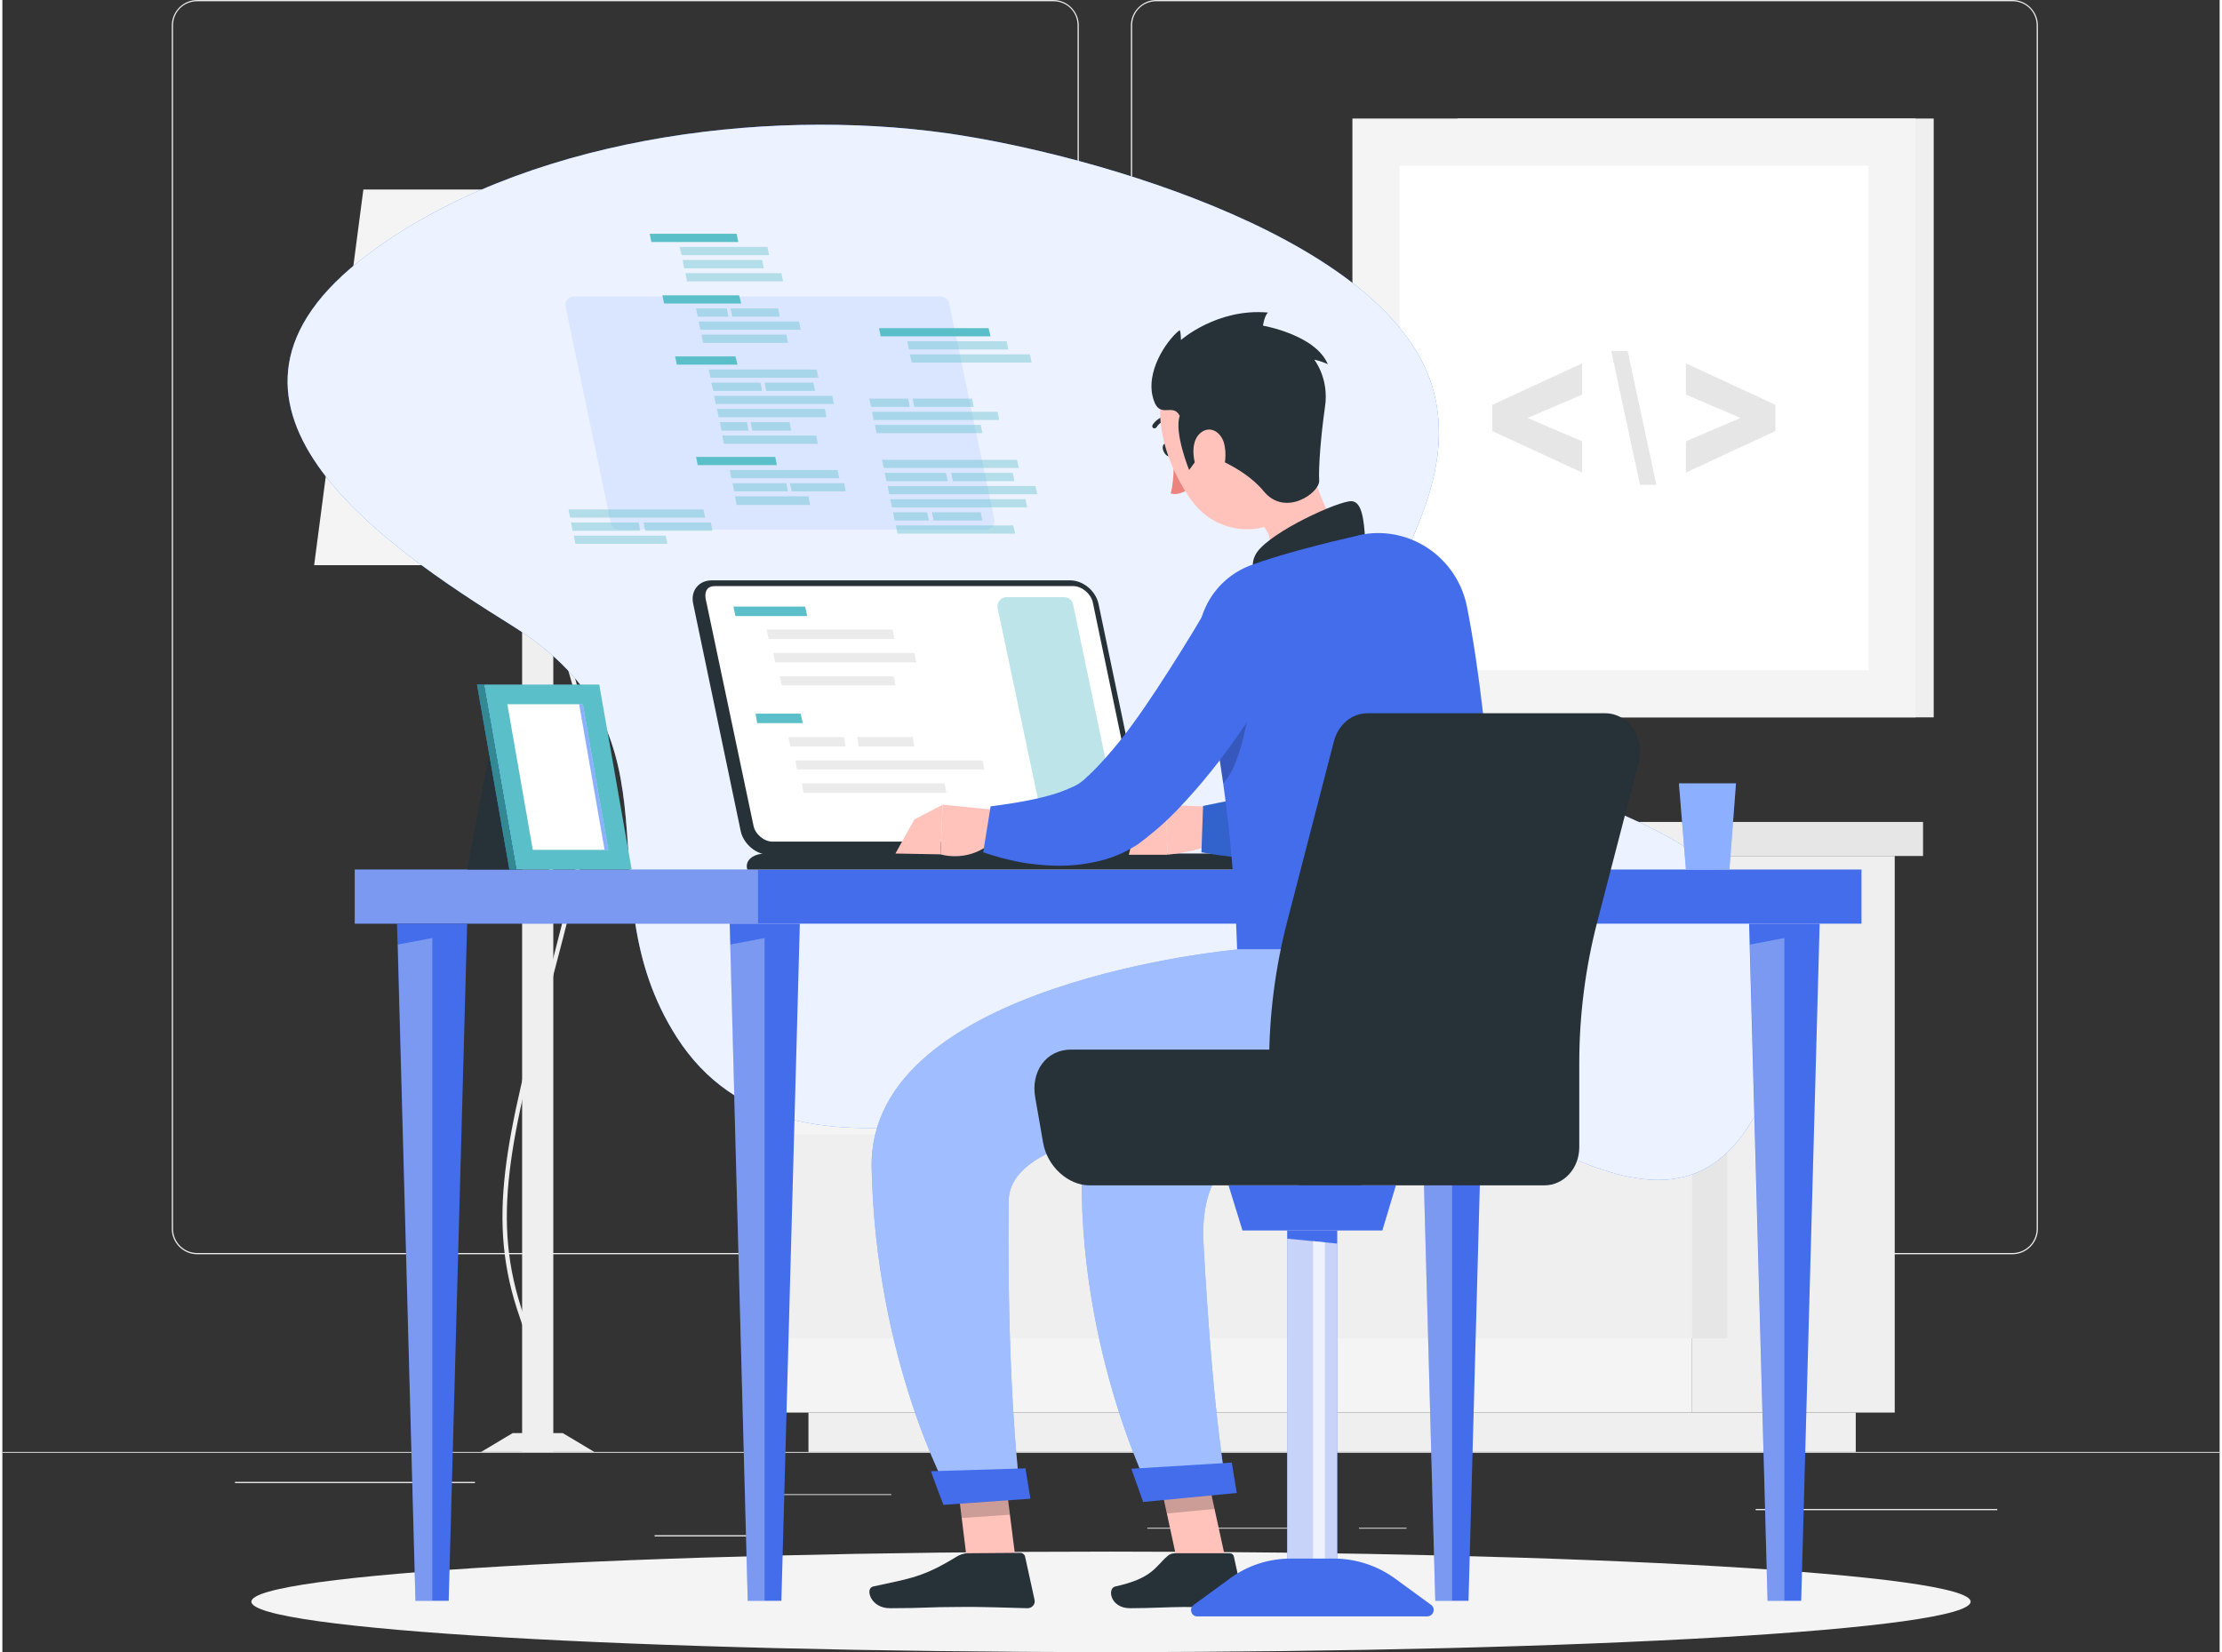 <?xml version="1.0" encoding="UTF-8"?>
<!DOCTYPE svg PUBLIC "-//W3C//DTD SVG 1.1//EN" "http://www.w3.org/Graphics/SVG/1.1/DTD/svg11.dtd">
<!-- Creator: CorelDRAW 2020 (64-Bit) -->
<svg xmlns="http://www.w3.org/2000/svg" xml:space="preserve" width="472px" height="351px" version="1.1" style="shape-rendering:geometricPrecision; text-rendering:geometricPrecision; image-rendering:optimizeQuality; fill-rule:evenodd; clip-rule:evenodd"
viewBox="0 0 54.05 40.28"
 xmlns:xlink="http://www.w3.org/1999/xlink"
 xmlns:xodm="http://www.corel.com/coreldraw/odm/2003">
 <rect x="0" y="0" width="54.05" height="40.28" fill="#333333" stroke="none"/>
 <defs>
  <style type="text/css">
   <![CDATA[
    .fil11 {fill:#263138;fill-rule:nonzero}
    .fil16 {fill:#338991;fill-rule:nonzero}
    .fil7 {fill:#3F7BFF;fill-rule:nonzero}
    .fil9 {fill:#446DEB;fill-rule:nonzero}
    .fil13 {fill:#5BBFC9;fill-rule:nonzero}
    .fil5 {fill:#DFDFDF;fill-rule:nonzero}
    .fil3 {fill:#E6E6E6;fill-rule:nonzero}
    .fil0 {fill:#EBEBEB;fill-rule:nonzero}
    .fil18 {fill:#ED837E;fill-rule:nonzero}
    .fil1 {fill:#EFEFEF;fill-rule:nonzero}
    .fil2 {fill:#F4F4F4;fill-rule:nonzero}
    .fil6 {fill:#F9F9F9;fill-rule:nonzero}
    .fil19 {fill:#FFC3BC;fill-rule:nonzero}
    .fil4 {fill:white;fill-rule:nonzero}
    .fil14 {fill:#3F7BFF;fill-rule:nonzero;fill-opacity:0.102}
    .fil20 {fill:black;fill-rule:nonzero;fill-opacity:0.2}
    .fil10 {fill:white;fill-rule:nonzero;fill-opacity:0.302}
    .fil12 {fill:#5BBFC9;fill-rule:nonzero;fill-opacity:0.4}
    .fil15 {fill:white;fill-rule:nonzero;fill-opacity:0.4}
    .fil21 {fill:white;fill-rule:nonzero;fill-opacity:0.502}
    .fil17 {fill:#3F7BFF;fill-rule:nonzero;fill-opacity:0.6}
    .fil22 {fill:white;fill-rule:nonzero;fill-opacity:0.702}
    .fil8 {fill:white;fill-rule:nonzero;fill-opacity:0.902}
   ]]>
  </style>
 </defs>
 <g id="Layer_x0020_1">
  <g id="_2456494194288">
   <g>
    <g>
     <polygon class="fil0" points="54.05,35.42 0,35.42 0,35.4 54.05,35.4 "/>
     <path class="fil0" d="M25.62 30.58l-20.87 0c-0.34,0 -0.62,-0.28 -0.62,-0.62l0 -29.34c0,-0.34 0.28,-0.62 0.62,-0.62l20.87 0c0.34,0 0.62,0.28 0.62,0.62l0 29.34c0,0.34 -0.28,0.62 -0.62,0.62zm-20.87 -30.55l0 0c-0.33,0 -0.59,0.26 -0.59,0.59l0 29.34c0,0.32 0.26,0.59 0.59,0.59l20.87 0c0.33,0 0.59,-0.27 0.59,-0.59l0 -29.34c0,-0.33 -0.26,-0.59 -0.59,-0.59l-20.87 0z"/>
     <path class="fil0" d="M49 30.58l-20.87 0c-0.34,0 -0.62,-0.28 -0.62,-0.62l0 -29.34c0,-0.34 0.28,-0.62 0.62,-0.62l20.87 0c0.34,0 0.62,0.28 0.62,0.62l0 29.34c0,0.34 -0.28,0.62 -0.62,0.62zm-20.87 -30.55l0 0c-0.33,0 -0.59,0.26 -0.59,0.59l0 29.34c0,0.32 0.26,0.59 0.59,0.59l20.87 0c0.33,0 0.59,-0.27 0.59,-0.59l0 -29.34c0,-0.33 -0.26,-0.59 -0.59,-0.59l-20.87 0z"/>
    </g>
    <g>
     <polygon class="fil0" points="18.86,36.45 21.67,36.45 21.67,36.43 18.86,36.43 "/>
     <polygon class="fil0" points="5.67,36.16 11.52,36.16 11.52,36.13 5.67,36.13 "/>
     <polygon class="fil0" points="15.9,37.46 18.75,37.46 18.75,37.43 15.9,37.43 "/>
     <polygon class="fil0" points="27.91,37.27 32.11,37.27 32.11,37.25 27.91,37.25 "/>
     <polygon class="fil0" points="33.07,37.27 34.23,37.27 34.23,37.25 33.07,37.25 "/>
     <polygon class="fil0" points="42.74,36.82 48.63,36.82 48.63,36.79 42.74,36.79 "/>
    </g>
   </g>
   <g>
    <g>
     <g>
      <polygon class="fil1" points="41.19,34.44 46.13,34.44 46.13,20.87 41.19,20.87 "/>
      <polygon class="fil1" points="19.65,34.44 45.18,34.44 45.18,35.4 19.65,35.4 "/>
      <polygon class="fil2" points="41.19,34.44 18.7,34.44 18.7,20.87 41.19,20.87 "/>
      <polygon class="fil1" points="41.28,26.76 18.7,26.76 18.7,21.79 41.28,21.79 "/>
      <polygon class="fil1" points="41.28,32.63 18.7,32.63 18.7,27.66 41.28,27.66 "/>
      <polygon class="fil3" points="41.19,26.76 42.05,26.76 42.05,21.79 41.19,21.79 "/>
      <polygon class="fil3" points="41.19,32.63 42.05,32.63 42.05,27.66 41.19,27.66 "/>
     </g>
     <polygon class="fil1" points="18.04,20.04 41.19,20.04 41.19,20.87 18.04,20.87 "/>
     <polygon class="fil3" points="46.82,20.04 41.19,20.04 41.19,20.87 46.82,20.87 "/>
    </g>
    <g>
     <polygon class="fil1" points="35.47,2.89 47.08,2.89 47.08,17.49 35.47,17.49 "/>
     <polygon class="fil2" points="32.91,2.89 46.64,2.89 46.64,17.49 32.91,17.49 "/>
     <polygon class="fil4" points="45.49,4.04 45.49,16.34 34.06,16.34 34.06,4.04 "/>
     <g>
      <polygon class="fil3" points="41.04,11.52 43.22,10.51 43.22,9.87 41.04,8.86 41.04,9.62 42.37,10.19 41.04,10.76 "/>
      <polygon class="fil3" points="39.62,8.56 39.22,8.56 39.92,11.82 40.32,11.82 "/>
      <polygon class="fil3" points="38.51,10.76 37.18,10.19 38.51,9.62 38.51,8.86 36.32,9.87 36.32,10.51 38.51,11.52 "/>
     </g>
    </g>
    <g>
     <polygon class="fil1" points="12.67,35.4 13.43,35.4 13.43,10.62 12.67,10.62 "/>
     <path class="fil1" d="M12.51 35.22l-0.02 -0.1c0.01,0 0.21,-0.05 0.36,-0.32 0.2,-0.35 0.32,-1.09 -0.23,-2.66 -0.85,-2.41 -0.34,-4.36 0.67,-8.24 0.17,-0.67 0.37,-1.44 0.58,-2.26 0.77,-3.1 0.06,-5.03 -0.52,-6.57 -0.45,-1.2 -0.8,-2.15 -0.35,-3.24l0.1 0.04c-0.43,1.06 -0.09,1.99 0.35,3.16 0.58,1.56 1.31,3.5 0.52,6.63 -0.2,0.83 -0.4,1.59 -0.58,2.27 -1,3.86 -1.51,5.79 -0.67,8.17 0.57,1.61 0.43,2.39 0.22,2.76 -0.17,0.31 -0.42,0.36 -0.43,0.36z"/>
     <polygon class="fil1" points="11.67,35.4 14.43,35.4 13.66,34.94 12.44,34.94 "/>
     <polygon class="fil2" points="7.6,13.78 18.5,13.78 17.3,4.62 8.8,4.62 "/>
    </g>
    <g>
     <polygon class="fil1" points="23.77,15.29 29.59,15.29 28.82,20.04 24.53,20.04 "/>
     <g>
      <path class="fil5" d="M26.11 16.83c1.58,-0.57 2.8,-1.43 1.44,-3.18 -1.36,-1.74 -3.47,-1.74 -4.89,-0.96 -1.81,0.98 -1.44,3.83 -1.44,3.83 0,0 3.3,0.89 4.89,0.31z"/>
      <path class="fil3" d="M27.65 15.24c-1.21,-0.82 -2.08,-1.78 -0.67,-2.79 1.41,-1.01 3.15,-0.49 4.19,0.45 1.33,1.19 0.57,3.29 0.57,3.29 0,0 -2.88,-0.12 -4.09,-0.95z"/>
      <path class="fil1" d="M25.51 13.15c1.42,-0.09 2.61,-0.46 1.94,-2 -0.67,-1.53 -2.37,-1.96 -3.71,-1.7 -1.7,0.33 -2.1,2.46 -2.1,2.46 0,0 2.45,1.33 3.87,1.24z"/>
      <path class="fil0" d="M27.29 12.24c-1.18,-0.38 -2.1,-0.95 -1.2,-2.1 0.9,-1.16 2.43,-1.15 3.5,-0.64 1.36,0.65 1.24,2.53 1.24,2.53 0,0 -2.35,0.59 -3.54,0.21z"/>
      <path class="fil2" d="M25.08 10.27c1.18,0.39 2.26,0.47 2.22,-0.99 -0.05,-1.46 -1.29,-2.36 -2.46,-2.58 -1.49,-0.28 -2.5,1.32 -2.5,1.32 0,0 1.56,1.86 2.74,2.25z"/>
      <path class="fil6" d="M28.07 9.64c-0.84,0.06 -1.57,-0.07 -1.29,-1.03 0.28,-0.95 1.25,-1.34 2.05,-1.28 1.03,0.06 1.43,1.29 1.43,1.29 0,0 -1.34,0.96 -2.19,1.02z"/>
     </g>
    </g>
   </g>
   <g>
    <path class="fil7" d="M30.58 26.13c-4.57,0.06 -11.32,3.55 -14.14,-0.84 -2.36,-3.69 0.37,-7.29 -3.99,-10.02 -3.18,-1.98 -8.34,-5.46 -3.55,-9.06 3.75,-2.82 9.6,-3.6 14.14,-2.96 3.57,0.51 10.98,2.62 11.87,6.37 1.01,4.2 -5.52,7.67 1.46,9.25 4.2,0.96 9.27,3.4 6.3,8.42 -1.17,1.99 -2.84,1.64 -4.61,0.86 -2.61,-1.15 -4.33,-2.07 -7.48,-2.02z"/>
    <path class="fil8" d="M30.58 26.13c-4.57,0.06 -11.32,3.55 -14.14,-0.84 -2.36,-3.69 0.37,-7.29 -3.99,-10.02 -3.18,-1.98 -8.34,-5.46 -3.55,-9.06 3.75,-2.82 9.6,-3.6 14.14,-2.96 3.57,0.51 10.98,2.62 11.87,6.37 1.01,4.2 -5.52,7.67 1.46,9.25 4.2,0.96 9.27,3.4 6.3,8.42 -1.17,1.99 -2.84,1.64 -4.61,0.86 -2.61,-1.15 -4.33,-2.07 -7.48,-2.02z"/>
   </g>
   <path class="fil2" d="M47.98 39.05c0,0.68 -9.38,1.23 -20.96,1.23 -11.57,0 -20.95,-0.55 -20.95,-1.23 0,-0.67 9.38,-1.22 20.95,-1.22 11.58,0 20.96,0.55 20.96,1.22z"/>
   <g>
    <g>
     <polygon class="fil9" points="45.32,22.52 8.59,22.52 8.59,21.2 45.32,21.2 "/>
     <polygon class="fil10" points="18.42,22.52 8.59,22.52 8.59,21.2 18.42,21.2 "/>
     <polygon class="fil9" points="18.58,22.52 17.73,22.52 18.17,39.03 18.58,39.03 18.99,39.03 19.44,22.52 "/>
     <polygon class="fil10" points="18.17,39.03 18.58,39.03 18.58,22.87 17.74,23.03 "/>
     <polygon class="fil9" points="10.48,22.52 9.62,22.52 10.07,39.03 10.48,39.03 10.88,39.03 11.33,22.52 "/>
     <polygon class="fil10" points="10.07,39.03 10.48,39.03 10.48,22.87 9.64,23.03 "/>
     <polygon class="fil9" points="43.44,22.52 42.58,22.52 43.03,39.03 43.44,39.03 43.85,39.03 44.3,22.52 "/>
     <polygon class="fil10" points="43.03,39.03 43.44,39.03 43.44,22.87 42.6,23.03 "/>
     <polygon class="fil9" points="35.34,22.52 34.48,22.52 34.93,39.03 35.34,39.03 35.74,39.03 36.19,22.52 "/>
     <polygon class="fil10" points="34.93,39.03 35.34,39.03 35.34,22.87 34.49,23.03 "/>
    </g>
    <g>
     <path class="fil11" d="M26.03 14.15l-8.74 0c-0.31,0 -0.52,0.25 -0.45,0.57l1.16 5.55c0.07,0.31 0.38,0.57 0.69,0.57l8.74 0c0.31,0 0.52,-0.26 0.45,-0.57l-1.16 -5.55c-0.07,-0.32 -0.38,-0.57 -0.69,-0.57z"/>
     <path class="fil4" d="M18.77 20.52c-0.2,0 -0.42,-0.18 -0.46,-0.39l-1.17 -5.55c-0.01,-0.08 0,-0.16 0.04,-0.21 0.04,-0.06 0.11,-0.08 0.19,-0.08l8.74 0c0.2,0 0.42,0.18 0.47,0.39l1.16 5.55c0.02,0.08 0,0.16 -0.04,0.21 -0.04,0.05 -0.11,0.08 -0.19,0.08l-8.74 0z"/>
     <path class="fil12" d="M25.37 20.08l-1.11 -5.26c-0.02,-0.13 0.08,-0.26 0.21,-0.26l1.42 0c0.1,0 0.19,0.07 0.21,0.17l1.1 5.26c0.03,0.13 -0.07,0.26 -0.21,0.26l-1.41 0c-0.11,0 -0.19,-0.07 -0.21,-0.17z"/>
     <g>
      <polygon class="fil13" points="17.87,15.02 17.82,14.79 19.57,14.79 19.62,15.02 "/>
      <polygon class="fil0" points="18.68,15.58 18.63,15.35 21.7,15.35 21.75,15.58 "/>
      <polygon class="fil0" points="18.84,16.15 18.79,15.92 22.23,15.92 22.28,16.15 "/>
      <polygon class="fil0" points="19,16.71 18.95,16.49 21.73,16.49 21.77,16.71 "/>
     </g>
     <g>
      <polygon class="fil13" points="18.4,17.63 18.36,17.4 19.46,17.4 19.51,17.63 "/>
      <polygon class="fil0" points="19.21,18.2 19.16,17.97 20.51,17.97 20.56,18.2 "/>
      <polygon class="fil0" points="20.88,18.2 20.84,17.97 22.19,17.97 22.23,18.2 "/>
      <polygon class="fil0" points="19.37,18.76 19.33,18.54 23.89,18.54 23.94,18.76 "/>
      <polygon class="fil0" points="19.53,19.33 19.49,19.1 22.97,19.1 23.01,19.33 "/>
     </g>
     <path class="fil11" d="M30.11 20.81l-11.5 0c-0.31,0 -0.52,0.17 -0.45,0.39l12.64 0c-0.07,-0.22 -0.38,-0.39 -0.69,-0.39z"/>
    </g>
    <g>
     <path class="fil14" d="M14.83 12.74l-1.1 -5.26c-0.03,-0.13 0.07,-0.25 0.21,-0.25l8.93 0c0.1,0 0.19,0.07 0.21,0.17l1.1 5.26c0.03,0.13 -0.07,0.25 -0.21,0.25l-8.93 0c-0.1,0 -0.19,-0.07 -0.21,-0.17z"/>
     <g>
      <g>
       <g>
        <polygon class="fil13" points="18.01,7.4 16.13,7.4 16.09,7.2 17.96,7.2 "/>
        <polygon class="fil12" points="17.7,7.72 16.95,7.72 16.91,7.52 17.66,7.52 "/>
        <polygon class="fil12" points="18.95,7.72 17.79,7.72 17.75,7.52 18.91,7.52 "/>
        <polygon class="fil12" points="19.46,8.04 17.02,8.04 16.97,7.84 19.42,7.84 "/>
        <polygon class="fil12" points="19.15,8.36 17.08,8.36 17.04,8.16 19.11,8.16 "/>
       </g>
       <polygon class="fil12" points="20.52,11.78 19.2,11.78 19.24,11.98 20.56,11.98 "/>
       <g>
        <polygon class="fil13" points="18.88,11.34 16.95,11.34 16.91,11.14 18.84,11.14 "/>
        <polygon class="fil12" points="19.65,12.1 17.86,12.1 17.9,12.31 19.69,12.31 "/>
        <polygon class="fil12" points="19.11,11.78 17.8,11.78 17.84,11.98 19.15,11.98 "/>
        <polygon class="fil12" points="20.36,11.46 17.73,11.46 17.77,11.66 20.4,11.66 "/>
       </g>
       <g>
        <polygon class="fil13" points="17.94,5.9 15.82,5.9 15.78,5.7 17.9,5.7 "/>
        <polygon class="fil12" points="18.99,6.66 16.65,6.66 16.69,6.86 19.03,6.86 "/>
        <polygon class="fil12" points="18.52,6.34 16.58,6.34 16.62,6.54 18.56,6.54 "/>
        <polygon class="fil12" points="18.65,6.02 16.51,6.02 16.56,6.22 18.69,6.22 "/>
       </g>
       <g>
        <polygon class="fil13" points="17.92,8.89 16.44,8.89 16.4,8.69 17.87,8.69 "/>
        <polygon class="fil12" points="20.23,9.65 17.35,9.65 17.39,9.85 20.27,9.85 "/>
        <polygon class="fil12" points="18.48,9.33 17.28,9.33 17.33,9.53 18.52,9.53 "/>
        <polygon class="fil12" points="19.77,9.33 18.58,9.33 18.62,9.53 19.81,9.53 "/>
        <polygon class="fil12" points="19.85,9.01 17.22,9.01 17.26,9.21 19.89,9.21 "/>
        <polygon class="fil12" points="19.84,10.62 17.55,10.62 17.59,10.82 19.88,10.82 "/>
        <polygon class="fil12" points="18.15,10.29 17.49,10.29 17.53,10.5 18.19,10.5 "/>
        <polygon class="fil12" points="19.19,10.29 18.24,10.29 18.28,10.5 19.23,10.5 "/>
        <polygon class="fil12" points="20.05,9.97 17.42,9.97 17.46,10.17 20.09,10.17 "/>
       </g>
      </g>
      <g>
       <g>
        <polygon class="fil12" points="22.12,9.92 21.18,9.92 21.13,9.72 22.08,9.72 "/>
        <polygon class="fil12" points="23.68,9.92 22.23,9.92 22.19,9.72 23.64,9.72 "/>
        <polygon class="fil12" points="24.3,10.24 21.24,10.24 21.2,10.04 24.26,10.04 "/>
        <polygon class="fil12" points="23.89,10.56 21.31,10.56 21.27,10.36 23.85,10.36 "/>
       </g>
       <g>
        <polygon class="fil12" points="25.05,8.64 22.12,8.64 22.17,8.84 25.09,8.84 "/>
        <polygon class="fil12" points="24.48,8.32 22.06,8.32 22.1,8.52 24.52,8.52 "/>
        <polygon class="fil13" points="24.04,8 21.37,8 21.41,8.2 24.09,8.2 "/>
       </g>
       <g>
        <polygon class="fil12" points="25.18,11.85 21.58,11.85 21.62,12.05 25.23,12.05 "/>
        <polygon class="fil12" points="23,11.53 21.51,11.53 21.55,11.73 23.05,11.73 "/>
        <polygon class="fil12" points="24.63,11.53 23.13,11.53 23.17,11.73 24.67,11.73 "/>
        <polygon class="fil12" points="24.73,11.21 21.44,11.21 21.49,11.41 24.78,11.41 "/>
        <polygon class="fil12" points="24.64,12.81 21.78,12.81 21.82,13.01 24.69,13.01 "/>
        <polygon class="fil12" points="22.54,12.49 21.71,12.49 21.75,12.69 22.59,12.69 "/>
        <polygon class="fil12" points="23.85,12.49 22.66,12.49 22.7,12.69 23.89,12.69 "/>
        <polygon class="fil12" points="24.94,12.17 21.64,12.17 21.69,12.37 24.98,12.37 "/>
       </g>
      </g>
      <g>
       <polygon class="fil12" points="16.17,13.06 13.93,13.06 13.97,13.26 16.21,13.26 "/>
       <polygon class="fil12" points="15.51,12.74 13.86,12.74 13.9,12.94 15.55,12.94 "/>
       <polygon class="fil12" points="17.27,12.74 15.63,12.74 15.67,12.94 17.31,12.94 "/>
       <polygon class="fil12" points="17.09,12.42 13.8,12.42 13.84,12.62 17.13,12.62 "/>
      </g>
     </g>
    </g>
    <g>
     <polygon class="fil7" points="42.26,19.1 40.87,19.1 41.04,21.2 42.1,21.2 "/>
     <polygon class="fil15" points="42.26,19.1 40.87,19.1 41.04,21.2 42.1,21.2 "/>
    </g>
    <g>
     <polygon class="fil11" points="12.01,17.64 14.01,17.64 13.33,21.2 11.33,21.2 "/>
     <polygon class="fil13" points="14.55,16.69 11.74,16.69 12.53,21.2 15.34,21.2 "/>
     <g>
      <polygon class="fil7" points="11.57,16.69 11.74,16.69 12.53,21.2 12.36,21.2 "/>
      <polygon class="fil16" points="11.57,16.69 11.74,16.69 12.53,21.2 12.36,21.2 "/>
     </g>
     <polygon class="fil4" points="12.93,20.72 12.31,17.17 14.15,17.17 14.77,20.72 "/>
     <polygon class="fil17" points="14.68,20.72 14.06,17.17 14.15,17.17 14.77,20.72 "/>
    </g>
   </g>
   <g>
    <g>
     <path class="fil11" d="M28.51 10.92c0.04,0.09 0.03,0.18 -0.03,0.2 -0.05,0.03 -0.13,-0.02 -0.17,-0.11 -0.04,-0.08 -0.03,-0.17 0.03,-0.2 0.05,-0.03 0.13,0.02 0.17,0.11z"/>
     <path class="fil18" d="M28.55 11.09c0,0 0.03,0.59 -0.07,0.94 0.22,0.07 0.45,-0.12 0.45,-0.12l-0.38 -0.82z"/>
     <path class="fil11" d="M28.52 10.21c-0.01,0.01 -0.02,0.01 -0.03,0.01 -0.25,0.01 -0.35,0.19 -0.35,0.19 -0.02,0.03 -0.05,0.04 -0.08,0.03 -0.03,-0.02 -0.04,-0.05 -0.02,-0.08 0,-0.01 0.14,-0.23 0.45,-0.25 0.03,0 0.05,0.02 0.05,0.05 0.01,0.02 0,0.04 -0.02,0.05z"/>
     <path class="fil19" d="M31.7 10.79c0.33,1.16 0.7,2.05 1.16,2.56 0,0 0.01,0.91 -1.54,1.35 -1.71,0.47 -1.05,-0.62 -1.05,-0.62 0.87,-0.48 0.78,-1.21 0.13,-1.49l1.3 -1.8z"/>
     <path class="fil11" d="M33.22 13.13c-0.03,-0.42 -0.07,-0.9 -0.33,-0.91 -0.29,-0.02 -1.95,0.73 -2.31,1.25 -0.35,0.53 0.34,1.04 0.34,1.04l2.3 -1.38z"/>
     <g>
      <path class="fil19" d="M29.81 19.68l-1.44 -0.05 0.03 1.21c0,0 1.25,-0.13 1.31,-0.46l0.1 -0.7z"/>
      <polygon class="fil19" points="27.61,20.22 27.46,20.84 28.4,20.84 28.37,19.63 "/>
      <g>
       <path class="fil7" d="M35.58 14.68l-0.03 0.3c-0.01,0.1 -0.02,0.2 -0.03,0.3 -0.03,0.2 -0.06,0.39 -0.09,0.59 -0.07,0.39 -0.15,0.77 -0.25,1.16 -0.1,0.39 -0.21,0.78 -0.36,1.18 -0.07,0.2 -0.15,0.39 -0.24,0.6 -0.1,0.2 -0.2,0.4 -0.33,0.61 -0.03,0.05 -0.07,0.1 -0.1,0.15 -0.03,0.05 -0.07,0.11 -0.11,0.16 -0.04,0.05 -0.08,0.1 -0.13,0.16l-0.07 0.08c-0.02,0.02 -0.05,0.05 -0.08,0.08 -0.25,0.25 -0.51,0.4 -0.75,0.51 -0.48,0.21 -0.92,0.29 -1.34,0.34 -0.21,0.02 -0.42,0.03 -0.63,0.04 -0.2,0 -0.41,0 -0.61,-0.01 -0.2,-0.01 -0.4,-0.03 -0.6,-0.06 -0.2,-0.02 -0.38,-0.05 -0.6,-0.09l0.04 -1.13c0.69,-0.14 1.42,-0.28 2.04,-0.49 0.16,-0.05 0.31,-0.11 0.44,-0.17 0.14,-0.06 0.26,-0.12 0.35,-0.19 0.09,-0.06 0.15,-0.12 0.16,-0.15l0.03 -0.05c0.01,-0.02 0.03,-0.04 0.04,-0.07 0.01,-0.02 0.03,-0.05 0.04,-0.07 0.02,-0.03 0.03,-0.06 0.04,-0.09 0.12,-0.24 0.23,-0.54 0.32,-0.86 0.08,-0.31 0.17,-0.65 0.24,-0.99 0.07,-0.34 0.13,-0.69 0.19,-1.04l0.08 -0.52 0.07 -0.51 2.27 0.23z"/>
       <path class="fil20" d="M35.58 14.68l-0.03 0.3c-0.01,0.1 -0.02,0.2 -0.03,0.3 -0.03,0.2 -0.06,0.39 -0.09,0.59 -0.07,0.39 -0.15,0.77 -0.25,1.16 -0.1,0.39 -0.21,0.78 -0.36,1.18 -0.07,0.2 -0.15,0.39 -0.24,0.6 -0.1,0.2 -0.2,0.4 -0.33,0.61 -0.03,0.05 -0.07,0.1 -0.1,0.15 -0.03,0.05 -0.07,0.11 -0.11,0.16 -0.04,0.05 -0.08,0.1 -0.13,0.16l-0.07 0.08c-0.02,0.02 -0.05,0.05 -0.08,0.08 -0.25,0.25 -0.51,0.4 -0.75,0.51 -0.48,0.21 -0.92,0.29 -1.34,0.34 -0.21,0.02 -0.42,0.03 -0.63,0.04 -0.2,0 -0.41,0 -0.61,-0.01 -0.2,-0.01 -0.4,-0.03 -0.6,-0.06 -0.2,-0.02 -0.38,-0.05 -0.6,-0.09l0.04 -1.13c0.69,-0.14 1.42,-0.28 2.04,-0.49 0.16,-0.05 0.31,-0.11 0.44,-0.17 0.14,-0.06 0.26,-0.12 0.35,-0.19 0.09,-0.06 0.15,-0.12 0.16,-0.15l0.03 -0.05c0.01,-0.02 0.03,-0.04 0.04,-0.07 0.01,-0.02 0.03,-0.05 0.04,-0.07 0.02,-0.03 0.03,-0.06 0.04,-0.09 0.12,-0.24 0.23,-0.54 0.32,-0.86 0.08,-0.31 0.17,-0.65 0.24,-0.99 0.07,-0.34 0.13,-0.69 0.19,-1.04l0.08 -0.52 0.07 -0.51 2.27 0.23z"/>
      </g>
     </g>
     <path class="fil9" d="M29.2 16.11c0.35,1.44 0.8,3.87 0.9,7.04l6.33 0c0.04,-0.78 -0.1,-5.19 -0.73,-8.37 -0.25,-1.22 -1.44,-2 -2.64,-1.73 -0.01,0 -0.02,0.01 -0.03,0.01 -0.79,0.18 -1.93,0.47 -2.59,0.72 -0.01,0 -0.02,0.01 -0.03,0.01 -0.93,0.36 -1.44,1.35 -1.21,2.32z"/>
     <path class="fil20" d="M29.61 18.13c0.05,0.31 0.1,0.63 0.15,0.97 0.52,-0.54 0.68,-2.2 0.68,-2.2l-0.83 1.23z"/>
     <g>
      <path class="fil19" d="M24.35 19.76l-1.43 -0.14 -0.05 1.21c0,0 0.74,0.24 1.34,-0.38l0.14 -0.69z"/>
      <polygon class="fil19" points="22.23,19.98 21.77,20.81 22.87,20.83 22.92,19.62 "/>
      <path class="fil9" d="M31.57 15.56c-0.1,0.19 -0.18,0.35 -0.28,0.53 -0.1,0.17 -0.2,0.34 -0.3,0.51 -0.2,0.33 -0.41,0.66 -0.64,0.99 -0.44,0.66 -0.92,1.3 -1.48,1.91 -0.28,0.31 -0.58,0.61 -0.94,0.89 -0.04,0.04 -0.09,0.07 -0.14,0.11 -0.04,0.03 -0.08,0.07 -0.15,0.11 -0.07,0.04 -0.13,0.08 -0.19,0.11 -0.07,0.04 -0.13,0.07 -0.2,0.1 -0.25,0.11 -0.5,0.18 -0.74,0.22 -0.48,0.09 -0.93,0.08 -1.35,0.03 -0.22,-0.02 -0.42,-0.06 -0.63,-0.11 -0.1,-0.02 -0.2,-0.05 -0.3,-0.08 -0.11,-0.03 -0.2,-0.06 -0.32,-0.1l0.18 -1.12c0.68,-0.09 1.42,-0.21 1.92,-0.44 0.13,-0.05 0.24,-0.11 0.32,-0.18 0.04,-0.03 0.07,-0.06 0.1,-0.09 0.01,-0.01 0.04,-0.04 0.07,-0.06 0.02,-0.03 0.05,-0.05 0.08,-0.08 0.21,-0.21 0.43,-0.46 0.65,-0.73 0.42,-0.53 0.82,-1.13 1.21,-1.74 0.2,-0.31 0.39,-0.62 0.58,-0.93l0.28 -0.47 0.27 -0.46 2 1.08z"/>
     </g>
     <polygon class="fil19" points="29.84,38.12 28.65,38.12 28.06,35.38 29.24,35.38 "/>
     <path class="fil11" d="M28.59 37.87l1.33 0c0.05,0 0.09,0.03 0.1,0.08l0.23 1.05c0.03,0.11 -0.06,0.21 -0.17,0.21 -0.46,-0.01 -0.69,-0.03 -1.28,-0.03 -0.35,0 -0.82,0.03 -1.31,0.03 -0.49,0 -0.56,-0.49 -0.36,-0.53 0.91,-0.2 0.97,-0.48 1.27,-0.74 0.05,-0.05 0.12,-0.07 0.19,-0.07z"/>
     <polygon class="fil20" points="29.24,35.38 28.06,35.38 28.39,36.9 29.55,36.79 "/>
     <path class="fil19" d="M31.32 9.4c0.42,1.09 0.73,1.71 0.45,2.51 -0.43,1.19 -1.97,1.31 -2.72,0.37 -0.67,-0.85 -1.25,-2.5 -0.41,-3.4 0.84,-0.9 2.25,-0.58 2.68,0.52z"/>
     <path class="fil11" d="M29.24 11.04c-0.18,0.24 -0.31,0.42 -0.31,0.42 0,0 -0.37,-0.91 -0.23,-1.32 -0.18,-0.36 -0.53,0.16 -0.67,-0.52 -0.13,-0.69 0.45,-1.42 0.67,-1.57 0.03,0.05 0.03,0.24 0.03,0.24 0,0 0.88,-0.78 2.12,-0.67 -0.09,0.09 -0.12,0.32 -0.12,0.32 0,0 1.28,0.22 1.58,0.94 -0.19,-0.09 -0.33,-0.11 -0.33,-0.11 0,0 0.37,0.46 0.26,1.16 -0.1,0.7 -0.16,1.48 -0.14,1.79 0.01,0.3 -0.83,0.89 -1.35,0.26 -0.51,-0.63 -1.51,-0.94 -1.51,-0.94z"/>
     <path class="fil19" d="M29.78 10.8c0.07,0.27 0.03,0.56 -0.06,0.77 -0.14,0.32 -0.42,0.25 -0.56,-0.04 -0.13,-0.25 -0.21,-0.72 0.02,-0.95 0.22,-0.22 0.51,-0.08 0.6,0.22z"/>
     <g>
      <path class="fil7" d="M32 23.15c0,0 -5.5,1.99 -5.66,4.63 -0.3,4.86 1.69,8.7 1.69,8.7l1.82 -0.19c0,0 -0.33,-1.57 -0.57,-5.97 -0.3,-5.53 9.08,0.13 7.15,-7.17l-4.43 0z"/>
      <path class="fil21" d="M32 23.15c0,0 -5.5,1.99 -5.66,4.63 -0.3,4.86 1.69,8.7 1.69,8.7l1.82 -0.19c0,0 -0.33,-1.57 -0.57,-5.97 -0.3,-5.53 9.08,0.13 7.15,-7.17l-4.43 0z"/>
     </g>
     <path class="fil9" d="M27.52 35.81c0,0 0.29,0.81 0.29,0.81l2.28 -0.22 -0.12 -0.74 -2.45 0.15z"/>
     <g>
      <polygon class="fil19" points="24.73,38.26 23.54,38.26 23.2,35.51 24.38,35.51 "/>
      <path class="fil11" d="M23.53 37.87l1.29 -0.01c0.05,0 0.1,0.04 0.11,0.09l0.23 1.05c0.03,0.11 -0.06,0.21 -0.17,0.21 -0.47,-0.01 -1.14,-0.04 -1.72,-0.03 -0.69,0 -0.82,0.03 -1.62,0.03 -0.49,0.01 -0.63,-0.49 -0.42,-0.53 0.92,-0.2 1.22,-0.23 2.02,-0.72 0.08,-0.05 0.18,-0.09 0.28,-0.09z"/>
      <polygon class="fil20" points="23.2,35.52 23.38,37.01 24.56,36.93 24.38,35.52 "/>
     </g>
     <g>
      <path class="fil7" d="M30.1 23.15c0,0 -9,0.8 -8.91,5.32 0.1,4.7 1.86,7.88 1.86,7.88l1.76 0c0,0 -0.33,-2.44 -0.28,-7.07 0.02,-1.39 2.83,-1.85 5.56,-2.01 2.37,-0.14 4.58,-1.49 5.5,-3.67l0.19 -0.45 -5.68 0z"/>
      <path class="fil21" d="M30.1 23.15c0,0 -9,0.8 -8.91,5.32 0.1,4.7 1.86,7.88 1.86,7.88l1.76 0c0,0 -0.33,-2.44 -0.28,-7.07 0.02,-1.39 2.83,-1.85 5.56,-2.01 2.37,-0.14 4.58,-1.49 5.5,-3.67l0.19 -0.45 -5.68 0z"/>
     </g>
     <path class="fil9" d="M22.64 35.87c-0.01,0.01 0.3,0.82 0.3,0.82l2.12 -0.15 -0.12 -0.74 -2.3 0.07z"/>
    </g>
    <g>
     <g>
      <path class="fil11" d="M32.46 18.07l-1.14 4.4c-0.29,1.12 -0.44,2.28 -0.44,3.45l0 2.05c0,0.52 0.38,0.93 0.85,0.93l5.86 0c0.47,0 0.85,-0.41 0.85,-0.93l0 -2.05c0,-1.17 0.15,-2.33 0.44,-3.45l1.01 -3.89c0.15,-0.6 -0.25,-1.19 -0.82,-1.19l-5.79 0c-0.38,0 -0.71,0.27 -0.82,0.68z"/>
      <path class="fil11" d="M25.18 26.77l0.19 1.09c0.1,0.58 0.61,1.04 1.13,1.04l6.51 0c0.52,0 0.86,-0.46 0.76,-1.04l-0.19 -1.09c-0.11,-0.65 -0.69,-1.18 -1.28,-1.18l-6.25 0c-0.6,0 -0.99,0.53 -0.87,1.18z"/>
     </g>
     <g>
      <polygon class="fil9" points="33.64,30 30.23,30 29.89,28.9 33.97,28.9 "/>
      <g>
       <polygon class="fil9" points="32.54,38.15 31.32,38.15 31.32,30 32.54,30 "/>
       <polygon class="fil22" points="32.54,38.15 31.32,38.15 31.32,30.2 32.54,30.32 "/>
       <polygon class="fil22" points="32.24,38.15 31.95,38.15 31.95,30.26 32.24,30.29 "/>
      </g>
      <path class="fil9" d="M34.73 39.41l-5.6 0c-0.15,0 -0.21,-0.19 -0.09,-0.28l0.89 -0.65c0.42,-0.31 0.94,-0.48 1.47,-0.48l1.06 0c0.53,0 1.05,0.17 1.48,0.48l0.89 0.65c0.12,0.09 0.05,0.28 -0.1,0.28z"/>
     </g>
    </g>
   </g>
  </g>
 </g>
</svg>
